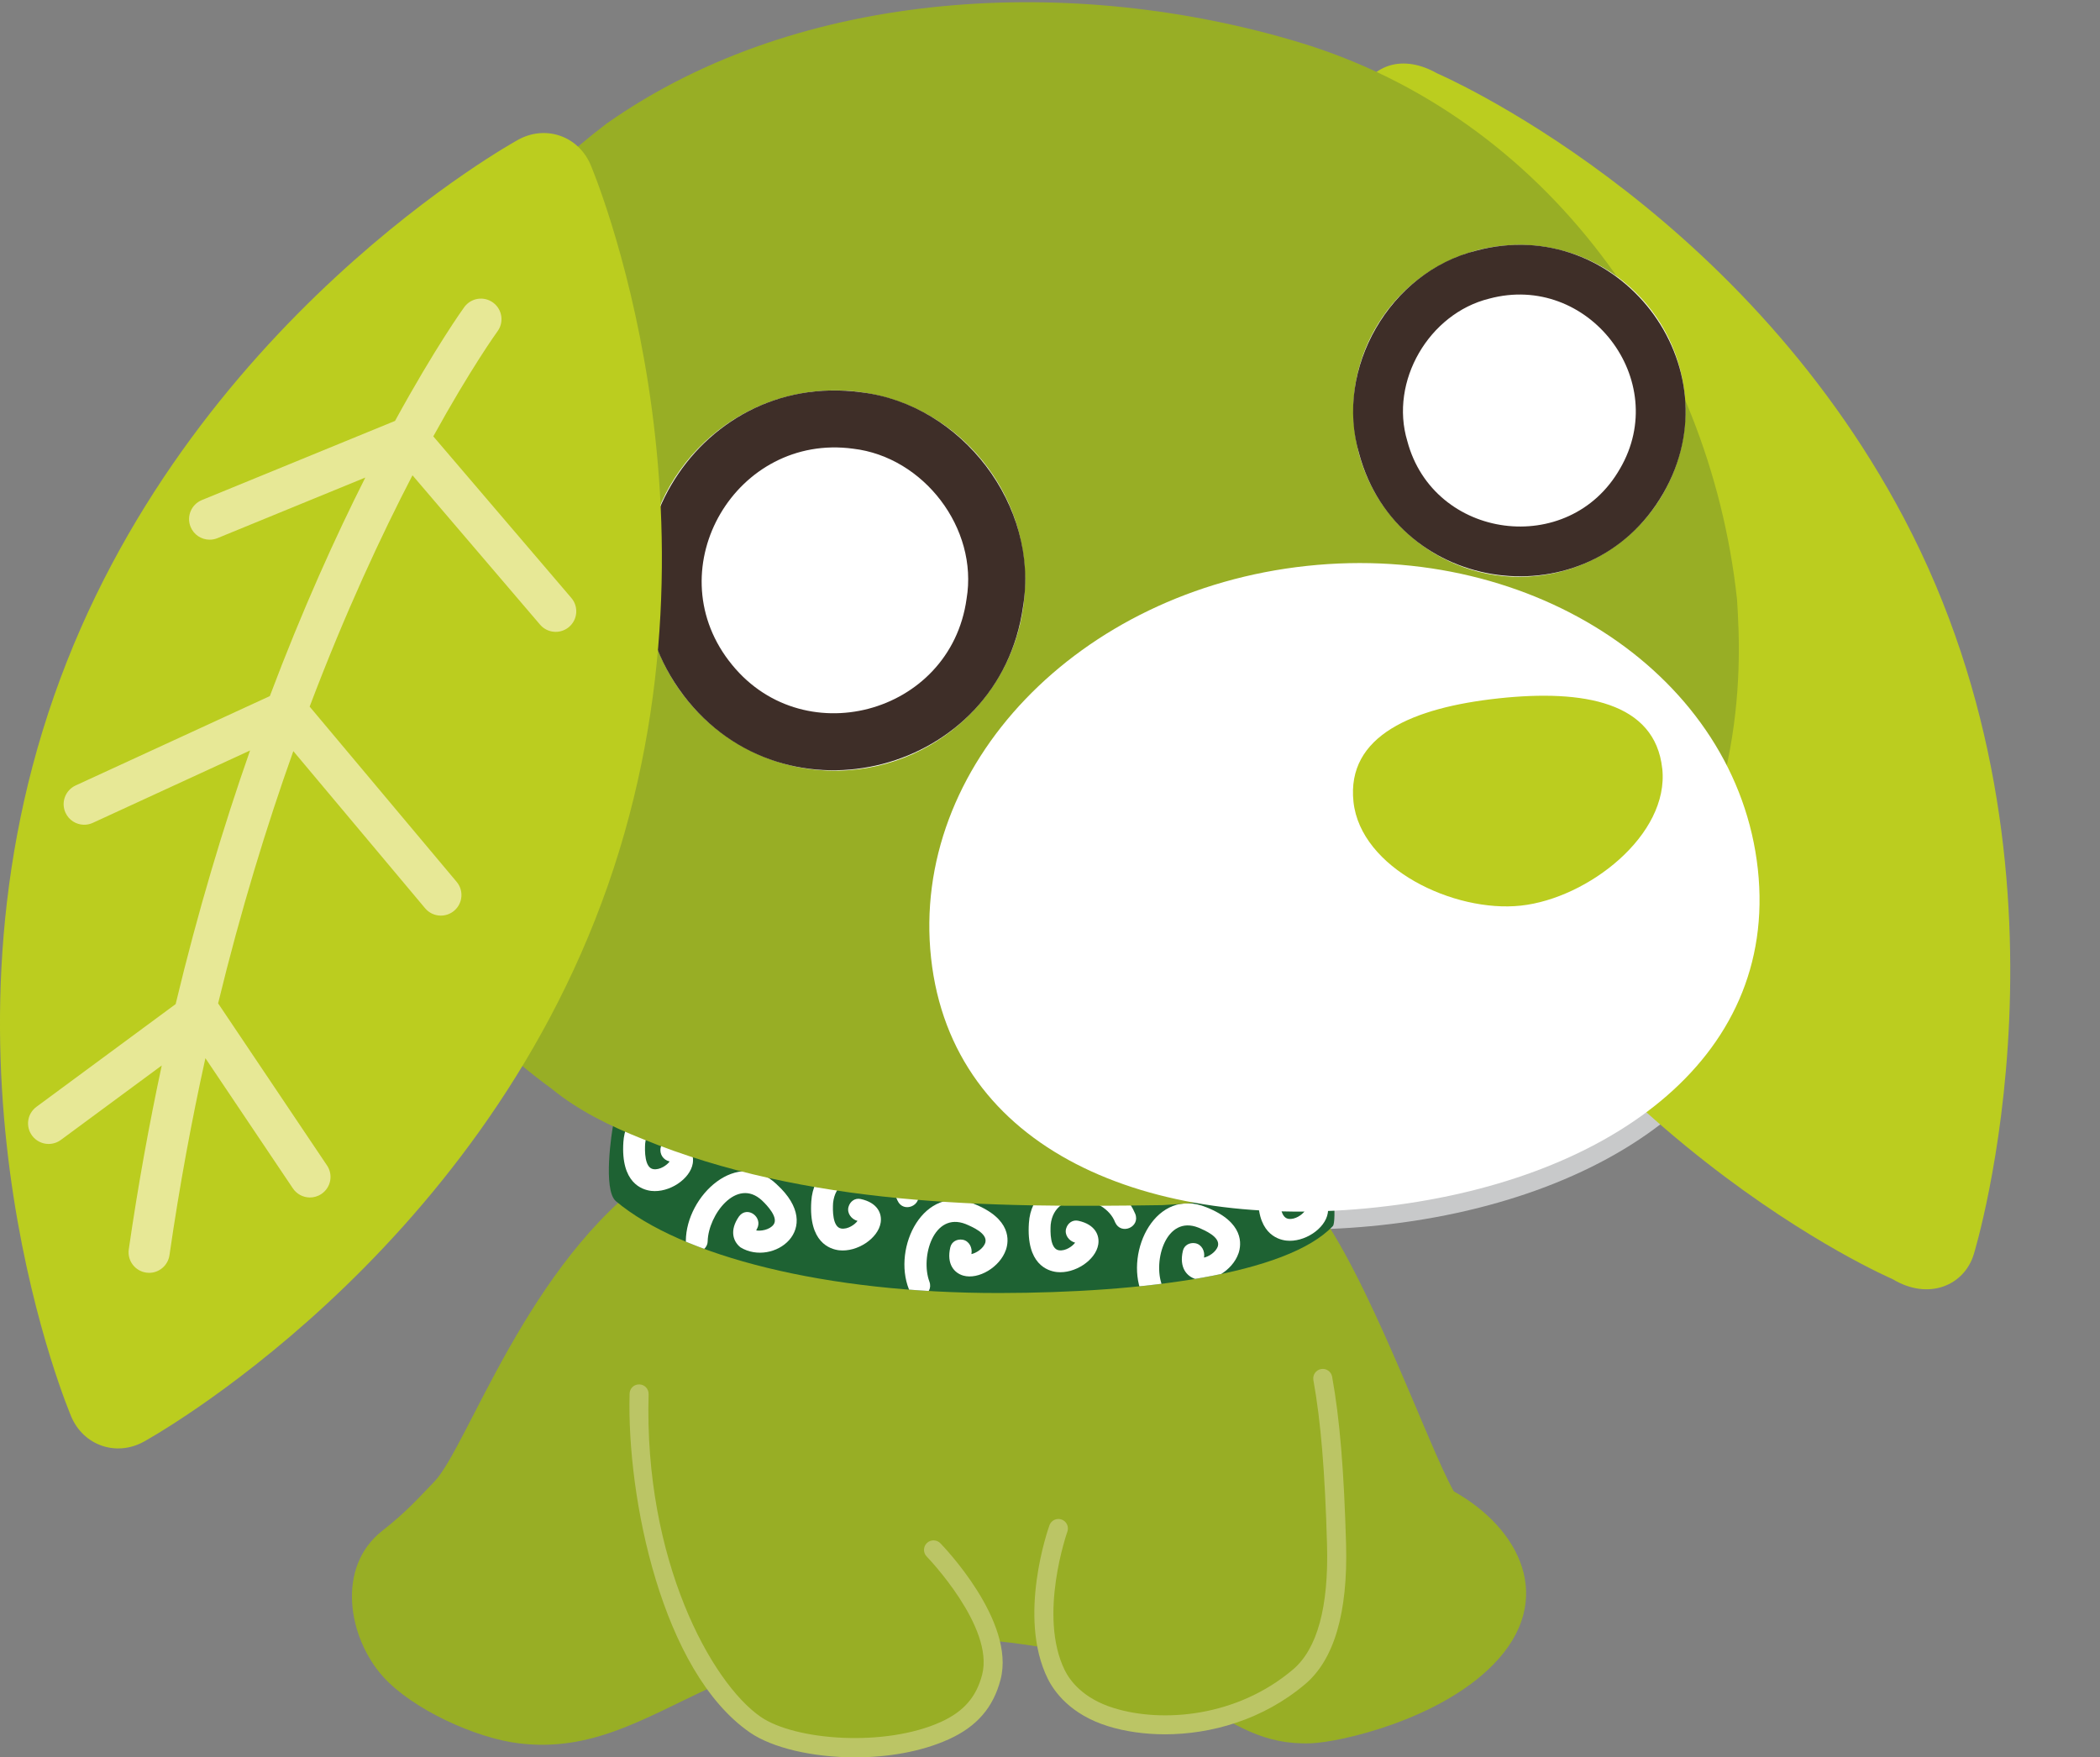 <?xml version="1.0" encoding="UTF-8"?>
<svg id="_レイヤー_4" data-name="レイヤー 4" xmlns="http://www.w3.org/2000/svg" width="580.2" height="485.61" xmlns:xlink="http://www.w3.org/1999/xlink" viewBox="0 0 580.2 485.61">
  <rect x="0" y="0" width="580.2" height="485.61" fill="#808080" stroke="none"/>
  <defs>
    <style>
      .cls-1 {
        fill-rule: evenodd;
      }

      .cls-1, .cls-2, .cls-3, .cls-4, .cls-5, .cls-6, .cls-7, .cls-8, .cls-9, .cls-10 {
        stroke-width: 0px;
      }

      .cls-1, .cls-9 {
        fill: #98ae25;
      }

      .cls-2 {
        fill: #3e2e28;
      }

      .cls-3 {
        fill: #1e6233;
      }

      .cls-4 {
        fill: #c8c9ca;
      }

      .cls-5 {
        fill: none;
      }

      .cls-6 {
        fill: #fff;
      }

      .cls-7 {
        fill: #e7e896;
      }

      .cls-8 {
        fill: #bbc565;
      }

      .cls-11 {
        clip-path: url(#clippath);
      }

      .cls-10 {
        fill: #bbcd1f;
      }
    </style>
    <clipPath id="clippath">
      <path class="cls-5" d="M169.44,310.71c.19-.88,40.06,18.26,105.49,18.81,33.56.28,90.89-8.12,91.58-7.69,1.86,1.16,2.79,15.85,1.75,16.95-12.7,13.44-52.88,18.47-92.1,18.52-48.14.06-87.9-10.21-105.98-25.36-3.71-3.11-1.09-19.62-.74-21.24Z"/>
    </clipPath>
  </defs>
  <path class="cls-4" d="M359.73,339.74c7.06,0,14.34-.4,21.67-1.18,33.1-3.55,61.89-14.53,81.08-30.9,1.18-1.01,1.33-2.79.34-3.99-.99-1.19-2.75-1.34-3.93-.35-18.35,15.65-46.07,26.16-78.08,29.6-7.26.78-14.58,1.1-21.44,1.15h0c-1.54,0-2.78,1.26-2.79,2.82,0,1.69,1.5,2.81,3.15,2.83Z"/>
  <path id="_からだ_うしろ_" data-name="からだ(うしろ)" class="cls-1" d="M274.84,453.41c-74.84-7.66-91.74,33.1-131.45,28.33-11.94-1.43-29.53-9.45-37.62-18.51-9.52-10.65-13.04-30.11-.14-40.24,6.57-5.15,9.71-8.74,14.36-13.56,9.15-9.48,25.87-60.87,60.72-85.03,38.91,5.99,112.87,20.52,182.14,8.34,14.96,19.03,31.76,67,38.82,79.37,18.14,10.16,28.47,29.86,10.94,47.82-15,15.36-42.36,21.49-50.36,21.79-26.59.99-30.15-22.44-87.4-28.3Z"/>
  <path class="cls-9" d="M180.18,363.64c.08.27,3.19-7.38,9.58-15.58,0,0,44.44,3.01,44.44,3.01,1.99,6.72,21.2,68.86,23.71,77.21,11.43,15.8,27.95,39,3.16,49.93-16.73,7.59-42.34,5.31-52.4-1.64-29.24-20.21-37.96-90.26-28.49-112.94Z"/>
  <path class="cls-9" d="M291.24,429.94c1.8-8.44,4.65-54.66,6.12-70.72,18.21-6.3,36.41-12.6,54.62-18.89,12.13,29.45,16.18,41.5,17.28,86.45,5.73,41.41-35.16,55.69-62.31,47.72-22.33-5.27-17.75-30.86-15.72-44.56Z"/>
  <g>
    <path class="cls-3" d="M169.44,310.71c.19-.88,40.06,18.26,105.49,18.81,33.56.28,90.89-8.12,91.58-7.69,1.86,1.16,2.79,15.85,1.75,16.95-12.7,13.44-52.88,18.47-92.1,18.52-48.14.06-87.9-10.21-105.98-25.36-3.71-3.11-1.09-19.62-.74-21.24Z"/>
    <g class="cls-11">
      <g id="_模様" data-name="模様">
        <path class="cls-6" d="M308.1,337.78c-2.84-7.44-16.72-9.36-17.81.62-.13,2-.18,6.71,2.26,7.09,1.84.28,3.8-1.14,4.49-2.11-1.71-.45-2.97-2.15-2.49-3.87.43-1.53,1.79-2.51,3.34-2.18,4.71,1,5.96,4.05,5.54,6.57-.71,4.34-6.5,8.16-11.47,7.6-2.56-.3-8.45-2.2-7.69-13.51.91-15.34,23.45-16.71,29.37-2.6,1.5,3.67-3.9,6.01-5.54,2.39Z"/>
        <path class="cls-6" d="M371.52,329.09c-2.84-7.44-16.72-9.36-17.81.62-.13,2-.18,6.71,2.26,7.09,1.84.28,3.8-1.14,4.49-2.11-1.71-.45-2.97-2.15-2.49-3.87.43-1.53,1.79-2.51,3.34-2.18,4.71,1,5.96,4.05,5.54,6.57-.71,4.34-6.5,8.16-11.47,7.6-2.56-.3-8.45-2.2-7.69-13.51.91-15.34,23.45-16.71,29.37-2.6,1.5,3.67-3.9,6.01-5.54,2.39Z"/>
        <path class="cls-6" d="M342.17,346.35c-1.62,4.74-7.57,8.32-11.79,7.1-2.45-.71-4.67-3.14-3.56-7.83.37-1.54,1.84-2.34,3.41-2.08,1.79.32,2.76,2.22,2.42,3.97,1.19-.24,3.32-1.45,3.85-3.21.64-2.51-3.61-4.31-5.44-5.09-8.87-3.47-12.56,9.15-10.01,15.94,1.32,3.73-4.21,5.81-5.66,2.11-4.63-11.62,4.05-29.32,17.9-23.66,10.53,4.18,9.72,10.3,8.89,12.75Z"/>
        <path class="cls-6" d="M214.66,327.33c-10.83-10.42-25.09,3.09-25.17,15.54-.02.5.13.96.34,1.38l3.45,1.55c1.26-.34,2.21-1.43,2.24-2.79.16-7.27,7.99-17.78,14.99-11.3,1.46,1.38,4.7,4.8,3.17,6.74-1.15,1.45-3.58,1.78-4.76,1.55.11-.21.22-.43.22-.43,1.75-3.2-2.65-6.48-4.94-3.47-2.77,3.95-1.61,7.02.4,8.59,8.91,5.41,23.54-5,10.05-17.36Z"/>
        <path class="cls-6" d="M277.91,345.38c-1.62,4.74-7.57,8.32-11.79,7.1-2.45-.71-4.67-3.14-3.56-7.83.37-1.54,1.84-2.34,3.41-2.08,1.79.32,2.76,2.22,2.42,3.97,1.19-.24,3.32-1.45,3.85-3.21.64-2.51-3.61-4.31-5.44-5.09-8.87-3.47-12.56,9.15-10.01,15.94,1.32,3.73-4.21,5.81-5.66,2.11-4.63-11.62,4.05-29.32,17.9-23.66,10.53,4.18,9.72,10.3,8.89,12.75Z"/>
        <path class="cls-6" d="M200.01,316.94c-1.53.65-3.31-.05-3.96-1.58-2.83-7.44-16.72-9.35-17.8.62-.13,2.01-.18,6.72,2.26,7.09,1.84.28,3.8-1.14,4.5-2.12-3.86-.93-3.15-6.63.85-6.04,4.71,1,5.95,4.06,5.54,6.57-.71,4.34-6.51,8.17-11.48,7.6-2.56-.3-8.44-2.2-7.69-13.5.43-6.42,4.73-11.1,11.24-12.22,6.47-1.12,14.77,1.84,18.12,9.62.66,1.53-.04,3.31-1.58,3.97Z"/>
        <path class="cls-6" d="M247.98,331.77c-2.84-7.44-16.72-9.36-17.81.62-.13,2-.18,6.71,2.26,7.09,1.84.28,3.8-1.14,4.49-2.11-1.71-.45-2.97-2.15-2.49-3.87.43-1.53,1.79-2.51,3.34-2.18,4.71,1,5.96,4.05,5.54,6.57-.71,4.34-6.5,8.16-11.47,7.6-2.56-.3-8.45-2.2-7.69-13.51.91-15.34,23.45-16.71,29.37-2.6,1.5,3.67-3.9,6.01-5.54,2.39Z"/>
      </g>
    </g>
  </g>
  <path class="cls-8" d="M236.24,485.61c8.95,0,18.24-1.52,25.92-5.01,7.74-3.52,12.28-8.77,14.29-16.52,4.16-16.07-15.79-36.77-16.65-37.64-1.01-1.04-2.68-1.06-3.72-.05-1.04,1.01-1.06,2.68-.05,3.72.19.19,18.74,19.45,15.32,32.65-1.6,6.18-5.11,10.2-11.37,13.05-15.53,7.05-40.38,5.12-49.82-1.4-13.65-9.43-32.27-43.33-30.96-89.16.04-1.45-1.1-2.66-2.55-2.7-1.51-.04-2.66,1.1-2.7,2.55-.82,28.77,8.94,76.84,33.23,93.63,6.15,4.25,17.31,6.88,29.06,6.88Z"/>
  <path class="cls-8" d="M321.86,479.24c12.67,0,27.05-3.96,38.77-13.89,8-6.78,11.79-19.78,11.27-38.64-.57-20.4-1.75-34.67-3.85-46.28-.26-1.43-1.63-2.38-3.06-2.12-1.43.26-2.38,1.63-2.12,3.06,2.05,11.33,3.21,25.36,3.77,45.49.48,17.18-2.69,28.78-9.41,34.48-15.48,13.12-36.01,14.81-49.49,10.65-8.63-2.66-12.21-7.71-13.57-10.48-7.4-15.05.64-38.03.73-38.26.49-1.37-.23-2.87-1.59-3.36-1.37-.49-2.87.22-3.36,1.59-.37,1.02-8.88,25.29-.49,42.35,1.74,3.53,6.22,9.94,16.74,13.19,4.61,1.42,9.97,2.22,15.68,2.22Z"/>
  <path class="cls-10" d="M381.92,210.75c50.19,103.89,140.92,142.68,140.92,142.68,10.04,6.09,19.88,1.72,22.48-6.82,0,0,32.55-105.18-19.3-203.46-46.04-87.27-128.94-122.87-128.94-122.87-9.08-5.14-18.63-3.47-23.41,8.88,0,0-40.43,80.84,8.24,181.6Z"/>
  <path class="cls-9" d="M167.68,34.09C221.52-3.79,297.36-6.89,358.89,11.68c68.31,20.61,113.46,84.14,121.02,153.88,1.42,21.25,2.18,62.54-31.69,108.38-31.61,36.53-79.18,56.51-126.95,59.07-48.28.74-98.23.24-143.65-18.24-8.98-3.57-17.72-7.79-25.24-13.94-94.01-68.52-69.81-202.13,15.29-266.74Z"/>
  <g>
    <path class="cls-6" d="M188.81,192.09c-6.47-8.54-10.45-19.09-10.68-30.62-.57-29.01,22.48-53,51.49-53.58,16.07-.32,30.58,6.63,40.45,17.81,7.94,9,12.87,20.73,13.13,33.67.58,29.01-22.47,53-51.48,53.58-17.48.35-33.09-7.91-42.9-20.86Z"/>
    <path class="cls-2" d="M188.81,192.09c-28.14-37.22,2.91-89.87,49.06-83.7,27.9,3.3,49.38,31.42,44.78,59.23-6.49,46.14-65.63,61.62-93.84,24.48h0ZM201.37,182.57c19.68,26.05,61.25,15.07,65.68-17.1,3.28-19.48-11.87-39.2-31.33-41.48-32.23-4.36-54.09,32.64-34.36,58.58h0Z"/>
  </g>
  <g>
    <path class="cls-6" d="M459.49,136.39c4.67-8.1,6.97-17.68,5.91-27.69-2.68-25.19-25.26-43.45-50.45-40.78-13.96,1.48-25.77,9.08-33.09,19.84-5.89,8.67-8.88,19.37-7.69,30.6,2.67,25.19,25.26,43.45,50.45,40.78,15.18-1.61,27.8-10.47,34.88-22.75Z"/>
    <path class="cls-2" d="M447.58,129.52c14.31-24.51-8.82-54.36-36.16-46.99-16.6,4.11-27.57,22.84-22.6,39.35,7.24,27.34,44.7,32.33,58.76,7.63h0ZM459.49,136.39c-20.38,35.25-73.3,28.31-83.96-10.94-7.01-23.57,8.5-50.3,32.32-56.19,39.18-10.47,72,31.96,51.64,67.14h0Z"/>
  </g>
  <g>
    <path class="cls-6" d="M485.67,240.2c5.77,53.07-42.32,86.66-105.39,93.43-63.08,6.78-117.27-15.83-123.04-68.9-5.76-53.07,40.7-101.58,103.78-108.35,63.08-6.78,118.88,30.75,124.65,83.82Z"/>
    <path class="cls-10" d="M459.26,212.37c1.98,18.37-20.55,35.88-39.06,37.88-18.51,2-44.26-10.29-46.25-28.66-1.99-18.38,16.51-26.06,40.06-28.61,23.55-2.54,43.26,1.02,45.24,19.39Z"/>
  </g>
  <g>
    <path class="cls-10" d="M167.94,244.68c-36.2,103.51-128.28,153.74-128.28,153.74-7.57,4.12-16.55,1.02-19.95-6.91,0,0-40.97-95.67-4.78-199.18C51.14,88.81,143.21,38.59,143.21,38.59c7.57-4.13,16.55-1.02,19.95,6.92,0,0,40.97,95.66,4.78,199.18Z"/>
    <path class="cls-7" d="M10.05,305.86l38.48-28.4c6.17-25.77,13.23-49.18,20.56-70.08l-43.45,20c-.81.37-1.66.54-2.49.52-2.11-.04-4.11-1.26-5.05-3.31-1.31-2.85-.06-6.22,2.79-7.54l53.66-24.7c9.04-23.99,18.22-44.2,26.38-60.39l-40.86,16.75c-.74.3-1.51.44-2.27.42-2.19-.05-4.26-1.37-5.14-3.53-1.19-2.9.2-6.22,3.1-7.41l53.38-21.88c11.14-20.37,18.92-31.16,19.15-31.47,1.86-2.53,5.41-3.08,7.94-1.22,2.53,1.85,3.08,5.41,1.22,7.94-.22.3-7.37,10.22-17.74,29.02l38.14,44.65c2.04,2.39,1.76,5.97-.63,8.01-1.1.94-2.46,1.39-3.81,1.36-1.56-.03-3.11-.71-4.2-1.99l-35.25-41.27c-8.55,16.47-18.55,37.87-28.41,63.92l40.61,48.42c2.02,2.4,1.7,5.99-.7,8-1.1.92-2.44,1.35-3.77,1.33-1.58-.03-3.14-.72-4.24-2.03l-36.41-43.42c-7.37,20.68-14.52,43.95-20.78,69.7l30.09,44.79c1.75,2.6,1.06,6.13-1.55,7.88-1.01.68-2.15.99-3.28.97-1.79-.04-3.53-.92-4.6-2.51l-24.17-35.98c-3.79,17.15-7.16,35.31-9.93,54.44-.42,2.87-2.91,4.93-5.73,4.87-.23,0-.47-.02-.7-.06-3.11-.45-5.26-3.33-4.81-6.44,2.57-17.76,5.66-34.7,9.11-50.8l-27.88,20.58c-1.05.77-2.28,1.13-3.49,1.11-1.7-.04-3.37-.83-4.46-2.31-1.86-2.52-1.33-6.08,1.2-7.94Z"/>
  </g>
</svg>